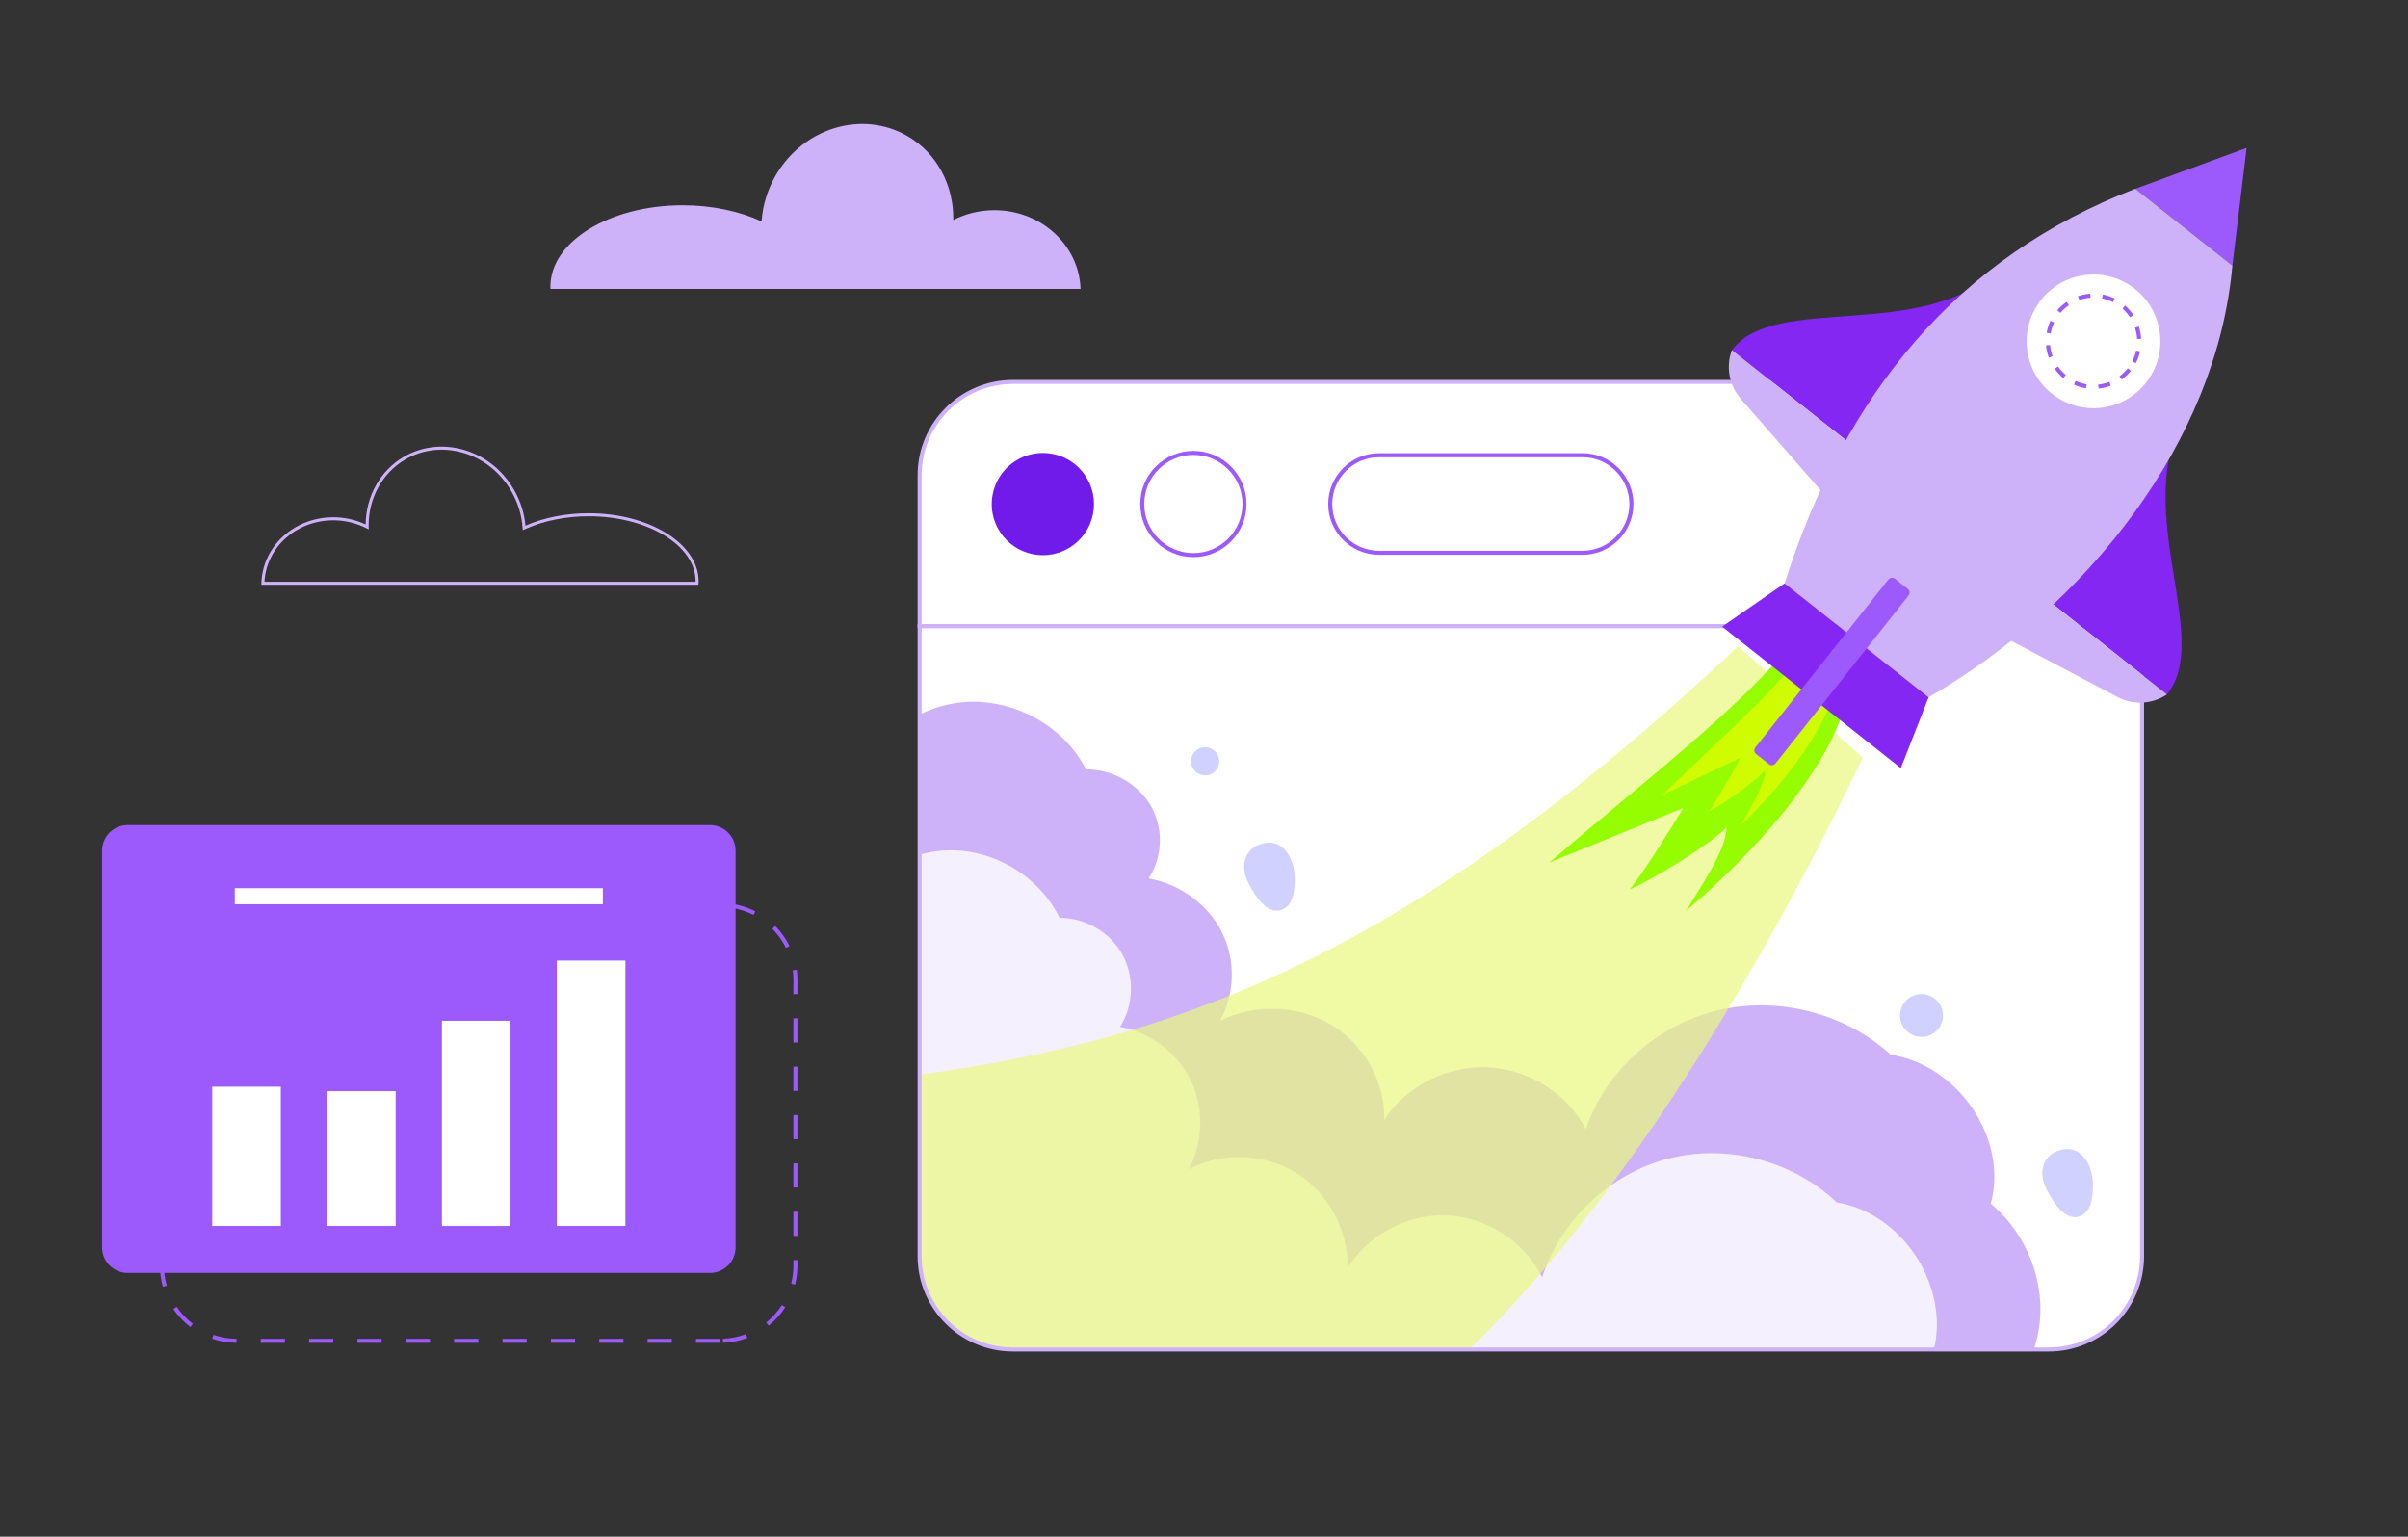 <svg xmlns="http://www.w3.org/2000/svg" xmlns:xlink="http://www.w3.org/1999/xlink" id="Layer_1" x="0px" y="0px" viewBox="0 0 3475 2218" style="enable-background:new 0 0 3475 2218;" xml:space="preserve"><rect x="0" y="0" width="3475" height="2218" fill="#333333" stroke="none"/><style type="text/css">	.st0{fill:#CDB2F9;}	.st1{clip-path:url(#SVGID_2_);fill:#FFFFFF;}	.st2{clip-path:url(#SVGID_2_);fill:#CDB2F9;}	.st3{opacity:0.8;clip-path:url(#SVGID_2_);}	.st4{fill:#FFFFFF;}	.st5{clip-path:url(#SVGID_2_);}	.st6{opacity:0.7;fill:#EAF980;}	.st7{fill:#96FC00;}	.st8{fill:#D0FC00;}	.st9{clip-path:url(#SVGID_2_);fill:#D1D1FF;}	.st10{fill:#701BEA;}	.st11{fill:#9C59FC;}	.st12{fill:#8427F3;}</style><g>	<g>		<path class="st0" d="M794.32,413.45c0,1.21,0,2.34,0.14,3.55h764.87c-1.99-63.05-56.88-113.61-124.19-113.61   c-21.59,0-41.82,5.18-59.5,14.27c0.92-49.06-22.65-96.07-66.11-121.28c-65.18-37.78-150.46-12.14-190.37,57.3   c-12,20.95-18.6,43.46-20.09,65.82c-31.81-14.56-71.22-23.22-113.96-23.22C879.74,296.29,794.32,348.76,794.32,413.45z"></path>		<path class="st0" d="M1007.82,844.04h-630.7l0.07-2.25c1.68-53.37,47.32-95.17,103.9-95.17c16.14,0,32.16,3.57,46.55,10.36   c0.42-40.85,21.36-78.06,55.25-97.72c25.24-14.63,55.09-18.41,84.03-10.64c31.51,8.45,58.11,29.18,74.88,58.38   c9.3,16.23,14.84,33.62,16.5,51.75c26.86-11.75,58.39-17.95,91.42-17.95c87.38,0,158.46,44.03,158.46,98.15   c0,1.07-0.01,2.09-0.13,3.16L1007.82,844.04z M381.65,839.68h622.17c0-0.24,0-0.48,0-0.73c0-51.71-69.13-93.79-154.1-93.79   c-33.58,0-65.54,6.51-92.44,18.82l-2.87,1.32l-0.21-3.15c-1.24-18.58-6.68-36.41-16.18-52.98   c-16.19-28.18-41.84-48.19-72.23-56.33c-27.81-7.46-56.49-3.84-80.72,10.2c-33.5,19.44-53.83,56.76-53.06,97.41l0.07,3.65   l-3.25-1.66c-14.58-7.49-31.09-11.45-47.74-11.45C427.69,750.98,384.45,789.77,381.65,839.68z"></path>	</g>	<g>		<g>			<defs>				<path id="SVGID_1_" d="M1327.13,1813.21c0,74.32,60.26,134.59,134.59,134.59h1494.9c74.32,0,134.59-60.26,134.59-134.59V903.66     H1327.13V1813.21z"></path>			</defs>			<clipPath id="SVGID_2_">				<use xlink:href="#SVGID_1_" style="overflow:visible;"></use>			</clipPath>			<path class="st1" d="M1327.13,1813.21c0,74.32,60.26,134.59,134.59,134.59h1494.9c74.32,0,134.59-60.26,134.59-134.59V903.66    H1327.13V1813.21z"></path>			<path class="st2" d="M1234.81,1135.59c20.62-66.12,85.86-116.86,157.14-122.24c71.28-5.37,144.02,34.97,175.22,97.18    c37.93-0.35,75.31,20.68,93.73,52.74c18.42,32.06,17.12,73.8-3.27,104.67c45.17,7.83,85.72,37.55,105.7,77.48    c19.98,39.93,18.9,89.05-2.83,128.05c49.71-25.27,113.28-22.97,160.98,5.83c47.7,28.8,77.74,83.02,76.08,137.3    c30.96-48.57,90.33-78.84,149.35-76.15c59.02,2.69,115.29,38.23,141.55,89.4c27.71-82.9,101.59-149.83,189.01-171.22    c87.42-21.39,185.5,3.47,250.92,63.58c98.39,15.39,170.11,122.23,144.47,215.23c53.15,43.98,80.32,115.49,69.21,182.18    s-60.11,126.23-124.84,151.7l-1692.93-1.1l-144.32-645.89L1234.81,1135.59z"></path>			<g class="st3">				<path class="st4" d="M1207.95,1350.1c19.98-66.13,83.05-116.93,151.92-122.36s139.12,34.86,169.21,97.04     c36.64-0.38,72.74,20.62,90.52,52.67c17.78,32.05,16.48,73.79-3.24,104.67c43.63,7.79,82.79,37.48,102.06,77.39     c19.28,39.91,18.19,89.04-2.84,128.05c48.04-25.31,109.46-23.06,155.52,5.7c46.06,28.76,75.05,82.95,73.39,137.23     c29.95-48.59,87.34-78.91,144.36-76.27c57.02,2.64,111.35,38.14,136.68,89.29c26.84-82.92,98.27-149.91,182.74-171.37     c84.48-21.46,179.21,3.32,242.37,63.38c95.05,15.32,164.25,122.09,139.41,215.11c51.32,43.94,77.51,115.43,66.72,182.12     c-10.79,66.69-58.18,126.28-120.73,151.8l-1635.61,0.24l-138.92-645.77L1207.95,1350.1z"></path>			</g>			<g class="st5">				<path class="st6" d="M2508.3,932.78c-489.97,460.77-837.42,585.01-1275.15,629.44l-29.08,465.29l459.47,157.04     c401.31-11.63,786.65-592.6,1024.67-1091L2508.3,932.78"></path>				<path class="st7" d="M2577.31,938.77c-79.66,94.24-199.8,184.4-341.5,306.16l193.34-78.8c-23.71,39.29-58.23,94.27-77.59,117.85     c44.56-20.57,116.27-65.82,140.02-89.82c-0.02,33.48-40.34,89.48-57.92,120.07c103.13-88.26,196.94-196.01,227.25-290.66     L2577.31,938.77"></path>				<path class="st8" d="M2599.89,943.54c-47.12,62.47-117.65,122.67-201,203.77l112.82-53.53c-14.14,25.94-34.71,62.26-46.16,77.88     c26.03-13.91,68.04-44.25,82.04-60.19c-0.35,21.9-24.29,58.94-34.79,79.14c60.65-58.79,116.11-130.24,134.64-192.46     L2599.89,943.54"></path>			</g>			<path class="st9" d="M1868.26,1263.65c0.63,14.57-0.02,39.16-14.57,47.58c-24.3,14.07-43.41-20.08-52.32-37.25    c-10.64-20.5-7.92-45.93,16.14-55.07C1849.29,1206.84,1867.09,1236.46,1868.26,1263.65z"></path>			<path class="st9" d="M3020.14,1705.93c0.63,14.57-0.02,39.16-14.57,47.58c-24.3,14.07-43.41-20.08-52.32-37.25    c-10.64-20.5-7.92-45.93,16.14-55.07C3001.17,1649.12,3018.97,1678.74,3020.14,1705.93z"></path>			<circle class="st9" cx="1739.16" cy="1098.87" r="20.36"></circle>							<ellipse transform="matrix(0.895 -0.445 0.445 0.895 -362.646 1388.026)" class="st9" cx="2774.43" cy="1466.25" rx="30.99" ry="30.99"></ellipse>		</g>		<g>			<path class="st0" d="M2956.62,1950.7h-1494.9c-75.81,0-137.5-61.68-137.5-137.5V900.76h1769.89v912.45    C3094.11,1889.02,3032.43,1950.7,2956.62,1950.7z M1330.04,906.57v906.63c0,72.61,59.07,131.68,131.68,131.68h1494.9    c72.61,0,131.68-59.07,131.68-131.68V906.57H1330.04z"></path>			<g>				<path class="st4" d="M2956.62,551.28h-1494.9c-74.32,0-134.59,60.24-134.59,134.59v217.79h1764.08V685.87     C3091.21,611.52,3030.94,551.28,2956.62,551.28z"></path>				<path class="st0" d="M3094.11,906.57H1324.22v-220.7c0-75.82,61.68-137.5,137.5-137.5h1494.9c75.81,0,137.5,61.68,137.5,137.5     V906.57z M1330.04,900.76H3088.3V685.87c0-72.61-59.07-131.68-131.68-131.68h-1494.9c-72.61,0-131.68,59.07-131.68,131.68     V900.76z"></path>			</g>			<g>									<ellipse transform="matrix(0.199 -0.98 0.98 0.199 492.58 2057.544)" class="st10" cx="1504.84" cy="727.47" rx="73.79" ry="73.79"></ellipse>				<g>											<ellipse transform="matrix(0.707 -0.707 0.707 0.707 -9.989 1430.832)" class="st4" cx="1722.17" cy="727.47" rx="73.79" ry="73.79"></ellipse>					<path class="st11" d="M1722.17,804.17c-42.29,0-76.69-34.41-76.69-76.7c0-42.29,34.4-76.69,76.69-76.69      s76.69,34.41,76.69,76.69C1798.87,769.77,1764.46,804.17,1722.17,804.17z M1722.17,656.59c-39.08,0-70.88,31.8-70.88,70.88      c0,39.08,31.8,70.88,70.88,70.88s70.88-31.8,70.88-70.88C1793.05,688.39,1761.26,656.59,1722.17,656.59z"></path>				</g>				<g>					<path class="st4" d="M2324.02,797.9h-374.11c-16.72,0-30.27-13.55-30.27-30.27v-80.31c0-16.72,13.55-30.27,30.27-30.27h374.11      c16.72,0,30.27,13.55,30.27,30.27v80.31C2354.3,784.35,2340.74,797.9,2324.02,797.9z"></path>					<path class="st11" d="M2283.87,800.81h-293.79c-40.44,0-73.34-32.9-73.34-73.34c0-40.44,32.9-73.34,73.34-73.34h293.79      c40.44,0,73.34,32.9,73.34,73.34C2357.2,767.91,2324.31,800.81,2283.87,800.81z M1990.07,659.95      c-37.23,0-67.52,30.29-67.52,67.52c0,37.23,30.29,67.52,67.52,67.52h293.79c37.23,0,67.52-30.29,67.52-67.52      c0-37.23-30.29-67.52-67.52-67.52H1990.07z"></path>				</g>			</g>		</g>		<g>			<g>				<path class="st12" d="M2883.45,390.76c-117.81,103.13-321,32.05-384.14,114.4l180.42,142.87L2883.45,390.76z"></path>				<path class="st0" d="M2499.31,505.15L2499.31,505.15c-9.03,24.02-4.13,51.06,12.74,70.39l127.85,146.44l39.83-73.96     L2499.31,505.15z"></path>			</g>			<g>				<path class="st12" d="M3150.47,602.2c-73.38,138.31,42.38,319.8-23.3,400.13l-180.42-142.87L3150.47,602.2z"></path>				<path class="st0" d="M3127.17,1002.33L3127.17,1002.33c-21.31,14.29-48.75,15.73-71.44,3.73l-171.84-90.88l62.86-55.72     L3127.17,1002.33z"></path>			</g>			<polygon class="st11" points="3242.13,213.49 3081.5,272.46 3221.55,383.36    "></polygon>			<path class="st0" d="M3221.55,383.36c-22.44,254.18-210.24,491.34-438.34,623.08l-207.86-164.43    C2662.56,567.6,2825,371.23,3081.5,272.46L3221.55,383.36z"></path>			<polygon class="st12" points="2575.35,842.01 2485.18,904.44 2743.08,1108.66 2783.21,1006.44    "></polygon>			<g>									<ellipse transform="matrix(0.993 -0.118 0.118 0.993 -37.016 360.135)" class="st4" cx="3021.2" cy="492.5" rx="96.47" ry="96.47"></ellipse>				<path class="st11" d="M3028.49,560.86l-0.61-5.78c5.53-0.59,10.97-1.91,16.16-3.92l2.1,5.42     C3040.47,558.78,3034.53,560.22,3028.49,560.86z M3010.33,560.4c-6.02-0.95-11.88-2.71-17.41-5.21l2.4-5.3     c5.06,2.29,10.42,3.89,15.92,4.77L3010.33,560.4z M3062.05,547.82l-3.45-4.67c4.45-3.3,8.47-7.19,11.94-11.57l4.56,3.61     C3071.31,539.97,3066.93,544.22,3062.05,547.82z M2977.51,545.59c-4.72-3.88-8.89-8.35-12.39-13.28l4.74-3.37     c3.21,4.52,7.03,8.6,11.35,12.16L2977.51,545.59z M3082.2,524.24l-5.16-2.69c2.57-4.93,4.47-10.19,5.66-15.63l5.68,1.24     C3087.09,513.11,3085.01,518.85,3082.2,524.24z M2956.65,516.24c-2.08-5.69-3.42-11.66-3.95-17.73l5.79-0.51     c0.49,5.56,1.71,11.02,3.62,16.23L2956.65,516.24z M3084.07,489.35c-0.29-5.57-1.31-11.08-3.02-16.36l5.53-1.79     c1.87,5.76,2.98,11.77,3.29,17.85L3084.07,489.35z M2959.23,481.38l-5.73-1.02c1.07-6,2.94-11.81,5.54-17.3l5.25,2.49     C2961.91,470.58,2960.2,475.9,2959.23,481.38z M3073.86,458c-3.04-4.64-6.7-8.87-10.88-12.58l3.86-4.35     c4.56,4.05,8.56,8.67,11.88,13.74L3073.86,458z M2973.34,451.6l-4.42-3.78c3.96-4.64,8.5-8.72,13.51-12.14l3.28,4.81     C2981.13,443.61,2976.97,447.35,2973.34,451.6z M3049.2,436.11c-4.98-2.48-10.28-4.28-15.73-5.36l1.12-5.71     c5.96,1.18,11.75,3.15,17.2,5.86L3049.2,436.11z M3000.57,433.02l-1.9-5.5c5.73-1.98,11.72-3.2,17.79-3.62l0.41,5.8     C3011.3,430.09,3005.82,431.21,3000.57,433.02z"></path>			</g>			<path class="st11" d="M2552.82,1103.07l-18.59-14.72c-2.9-2.3-3.39-6.55-1.1-9.45l191.99-242.45c2.3-2.9,6.55-3.39,9.45-1.1    l18.59,14.72c2.9,2.3,3.39,6.55,1.1,9.45l-191.99,242.45C2559.97,1104.87,2555.72,1105.37,2552.82,1103.07z"></path>		</g>	</g>	<g>		<path class="st11" d="M1039.28,1938.16h-34.9v-5.82h34.9V1938.16z M969.49,1938.16h-34.9v-5.82h34.9V1938.16z M899.69,1938.16   h-34.9v-5.82h34.9V1938.16z M829.9,1938.16H795v-5.82h34.9V1938.16z M760.11,1938.16h-34.9v-5.82h34.9V1938.16z M690.31,1938.16   h-34.9v-5.82h34.9V1938.16z M620.52,1938.16h-34.9v-5.82h34.9V1938.16z M550.73,1938.16h-34.9v-5.82h34.9V1938.16z    M480.93,1938.16h-34.9v-5.82h34.9V1938.16z M411.14,1938.16h-34.9v-5.82h34.9V1938.16z M341.32,1938.15   c-12.04-0.11-23.87-2.12-35.16-6l1.89-5.5c10.7,3.66,21.91,5.58,33.33,5.68L341.32,1938.15z M1043.48,1938.09l-0.22-5.82   c11.41-0.43,22.55-2.66,33.15-6.63l2.04,5.44C1067.28,1935.27,1055.51,1937.63,1043.48,1938.09z M274.7,1915.32   c-9.53-7.28-17.79-15.99-24.54-25.88l4.81-3.28c6.4,9.38,14.23,17.64,23.27,24.54L274.7,1915.32z M1109.41,1913.37l-3.66-4.52   c8.84-7.16,16.44-15.63,22.57-25.18l4.9,3.15C1126.74,1896.88,1118.74,1905.82,1109.41,1913.37z M235.03,1857.14   c-2.81-9.88-4.24-20.16-4.24-30.54v-4.76h5.82v4.76c0,9.84,1.35,19.58,4.01,28.95L235.03,1857.14z M1147.42,1854.09l-5.63-1.43   c2.14-8.47,3.23-17.23,3.23-26.05v-7.84h5.82v7.84C1150.83,1835.9,1149.68,1845.15,1147.42,1854.09z M236.61,1786.95h-5.82v-34.9   h5.82V1786.95z M1150.83,1783.86h-5.82v-34.9h5.82V1783.86z M236.61,1717.15h-5.82v-34.9h5.82V1717.15z M1150.83,1714.07h-5.82   v-34.9h5.82V1714.07z M236.61,1647.36h-5.82v-34.9h5.82V1647.36z M1150.83,1644.27h-5.82v-34.9h5.82V1644.27z M236.61,1577.57   h-5.82v-34.9h5.82V1577.57z M1150.83,1574.48h-5.82v-34.9h5.82V1574.48z M236.61,1507.77h-5.82v-34.9h5.82V1507.77z    M1150.83,1504.69h-5.82v-34.9h5.82V1504.69z M236.61,1437.98h-5.82v-23.25c0-3.96,0.21-7.97,0.63-11.93l5.78,0.61   c-0.4,3.75-0.6,7.56-0.6,11.31V1437.98z M1150.83,1434.89h-5.82v-20.16c0-4.78-0.32-9.59-0.95-14.3l5.76-0.77   c0.67,4.96,1.01,10.04,1.01,15.07V1434.89z M246.13,1370.81l-5.29-2.42c4.98-10.88,11.66-20.86,19.84-29.65l4.26,3.96   C257.18,1351.03,250.85,1360.49,246.13,1370.81z M1134.21,1368.11c-5.01-10.17-11.6-19.44-19.59-27.56l4.15-4.08   c8.43,8.57,15.38,18.35,20.66,29.08L1134.21,1368.11z M291.61,1321.93l-2.79-5.1c10.52-5.77,21.84-9.76,33.64-11.89l1.03,5.73   C312.31,1312.68,301.59,1316.47,291.61,1321.93z M1087.37,1320.53c-10.12-5.17-20.94-8.66-32.18-10.35l0.86-5.75   c11.86,1.79,23.28,5.46,33.96,10.92L1087.37,1320.53z M1020.79,1308.99h-34.9v-5.82h34.9V1308.99z M951,1308.99h-34.9v-5.82H951   V1308.99z M881.21,1308.99h-34.9v-5.82h34.9V1308.99z M811.41,1308.99h-34.9v-5.82h34.9V1308.99z M741.62,1308.99h-34.9v-5.82   h34.9V1308.99z M671.82,1308.99h-34.9v-5.82h34.9V1308.99z M602.03,1308.99h-34.9v-5.82h34.9V1308.99z M532.24,1308.99h-34.9   v-5.82h34.9V1308.99z M462.44,1308.99h-34.9v-5.82h34.9V1308.99z M392.65,1308.99h-34.9v-5.82h34.9V1308.99z"></path>		<path class="st11" d="M1024.59,1837.34h-840.4c-20.39,0-36.91-16.53-36.91-36.91v-572.66c0-20.39,16.53-36.91,36.91-36.91h840.4   c20.39,0,36.91,16.53,36.91,36.91v572.66C1061.5,1820.82,1044.98,1837.34,1024.59,1837.34z"></path>		<g>			<rect x="306.23" y="1568.48" class="st4" width="98.99" height="201.03"></rect>			<rect x="472.01" y="1574.94" class="st4" width="98.99" height="194.58"></rect>			<rect x="637.78" y="1473.3" class="st4" width="98.99" height="296.22"></rect>			<rect x="803.56" y="1386.39" class="st4" width="98.99" height="383.12"></rect>		</g>		<rect x="338.82" y="1281.9" class="st4" width="531.15" height="23.22"></rect>	</g></g></svg>